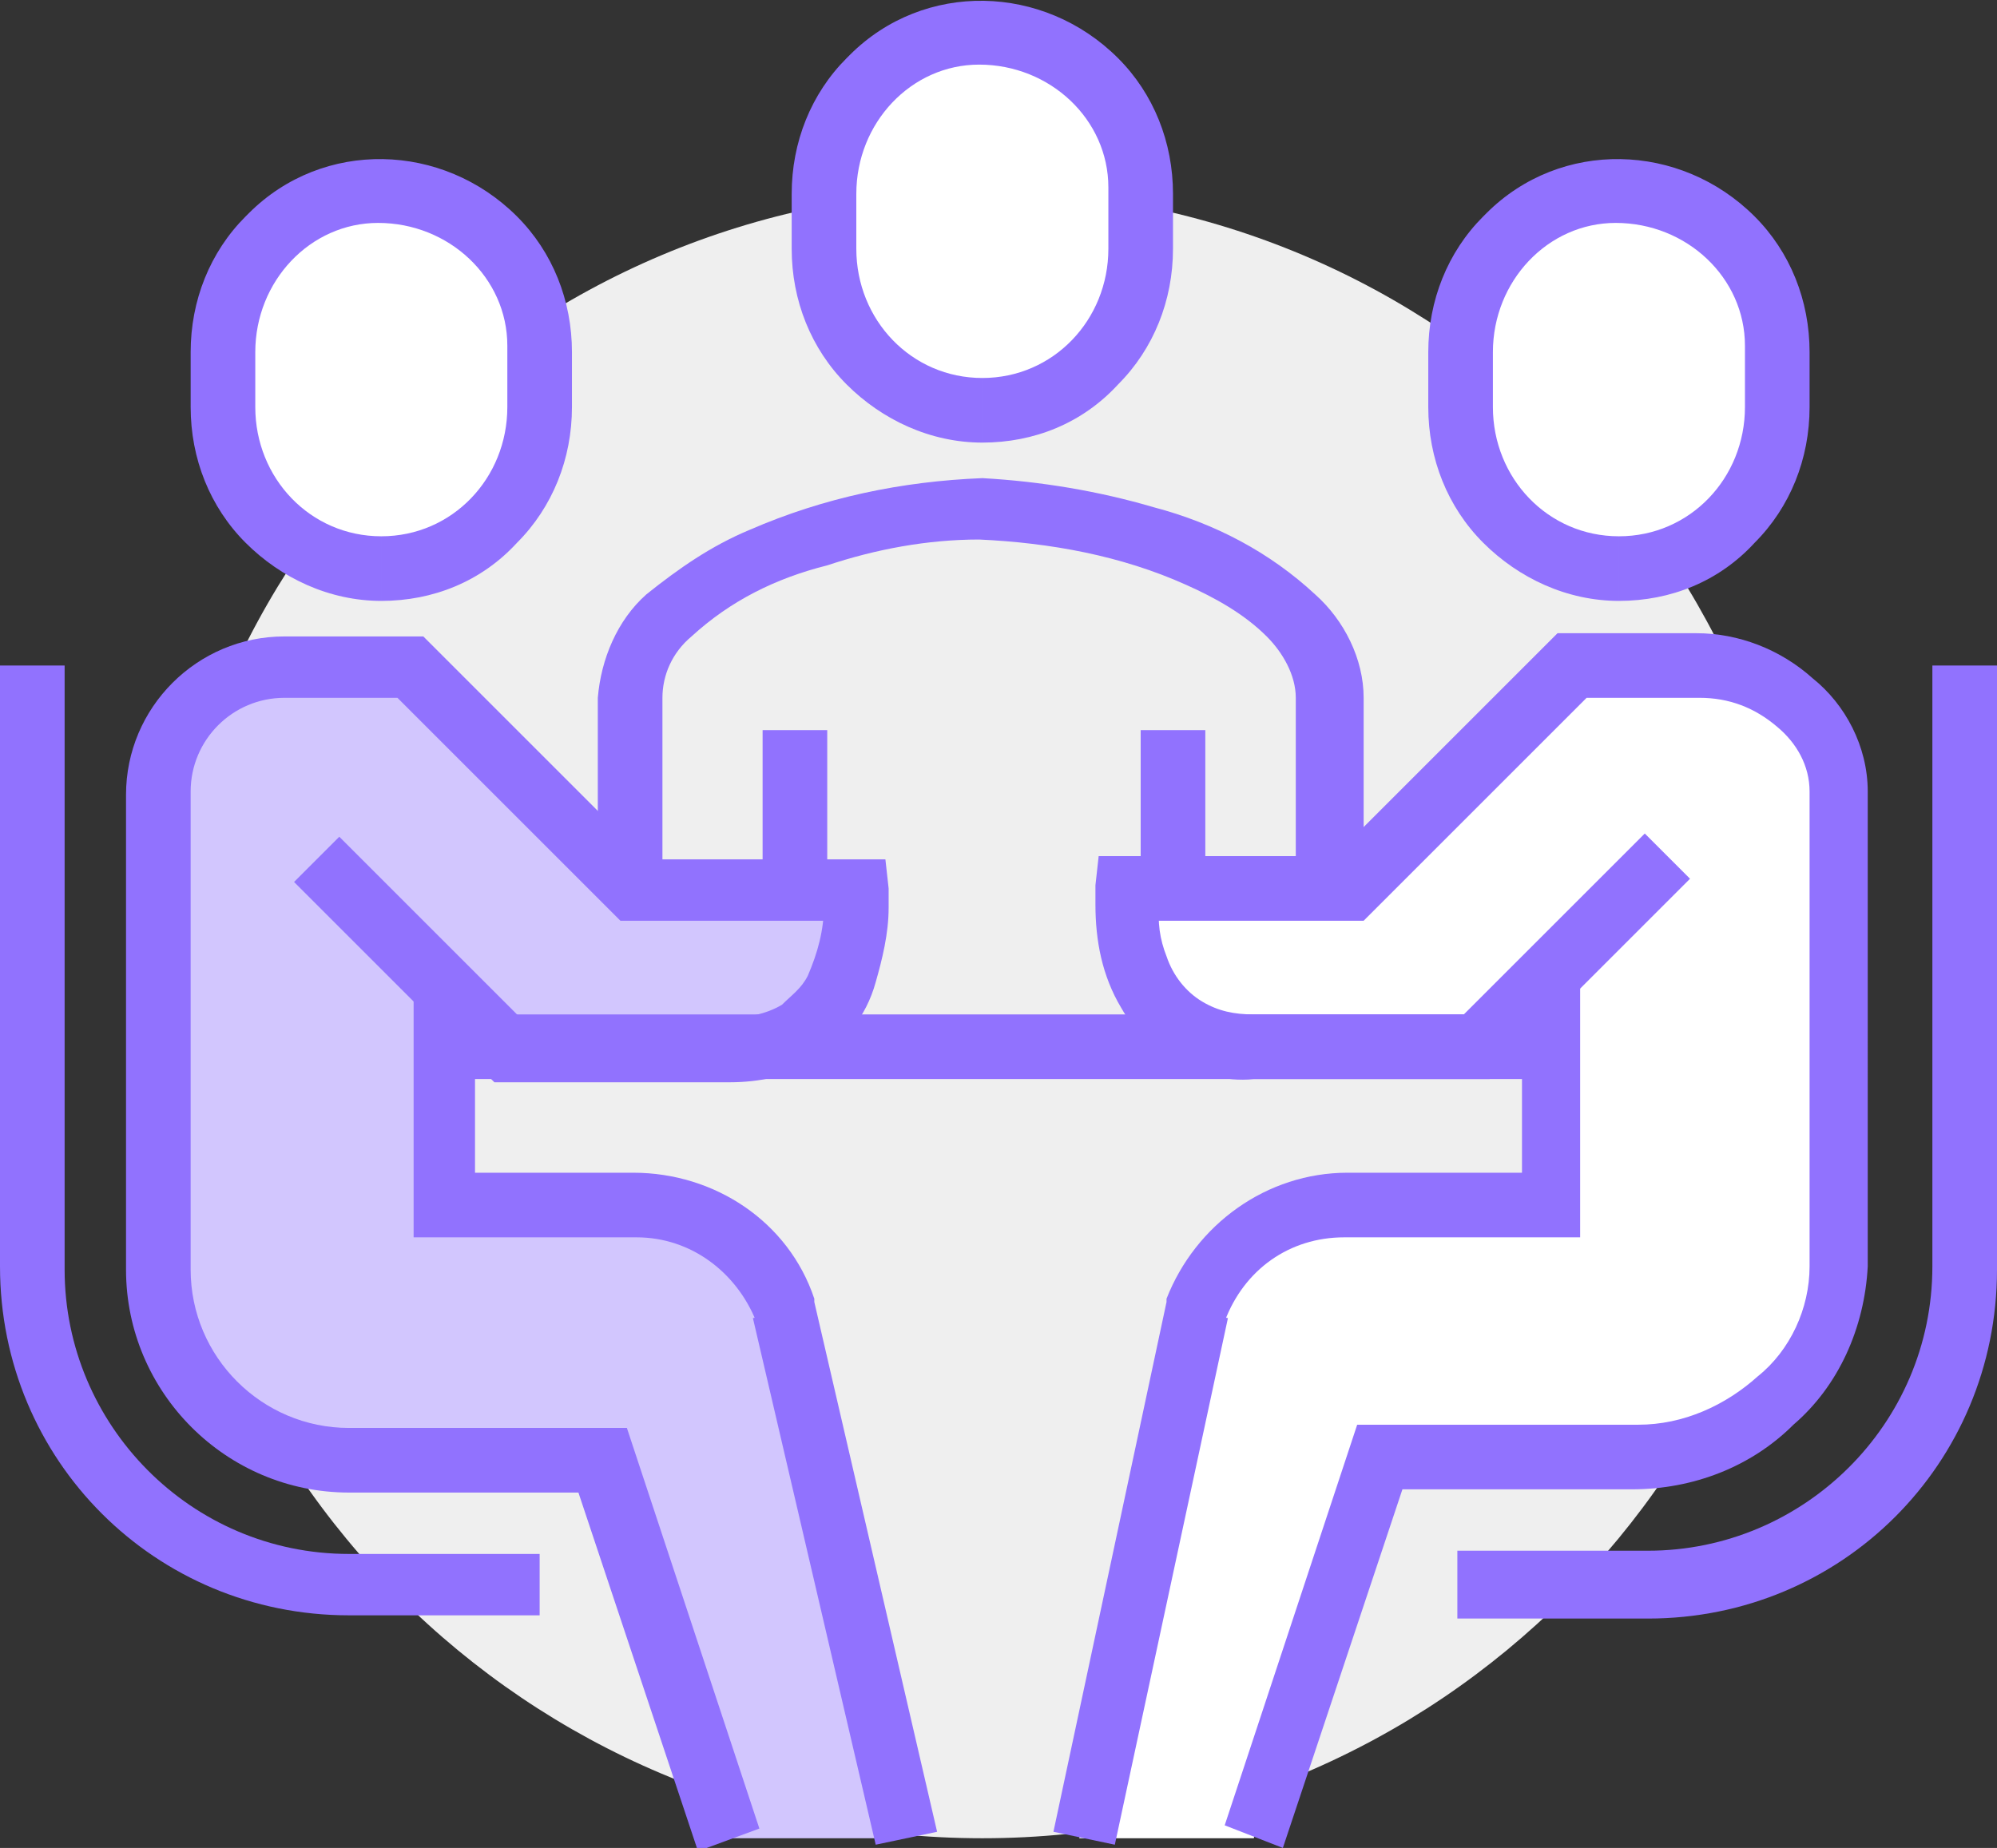 <?xml version="1.0" encoding="utf-8"?>
<!-- Generator: Adobe Illustrator 24.1.0, SVG Export Plug-In . SVG Version: 6.00 Build 0)  -->
<svg version="1.1" id="グループ_605" xmlns="http://www.w3.org/2000/svg" xmlns:xlink="http://www.w3.org/1999/xlink" x="0px"
	 y="0px" viewBox="0 0 61.8 57.2" style="enable-background:new 0 0 61.8 57.2;" xml:space="preserve">
<rect x="0" y="0" width="61.8" height="57.2" fill="#333333" stroke="none"/>
<style type="text/css">
	.st0{fill:#EFEFEF;}
	.st1{fill:#9172FE;}
	.st2{fill:#FFFFFF;}
	.st3{fill:#D2C6FE;}
</style>
<path id="パス_232" class="st0" d="M55.9,31.4c0,14.1-11.4,25.5-25.5,25.5S4.9,45.5,4.9,31.4S16.3,5.9,30.4,5.9
	S55.9,17.3,55.9,31.4L55.9,31.4z"/>
<path id="パス_233" class="st1" d="M42.2,31.4v-9.8c0-1.2-0.6-2.4-1.5-3.2c-1.4-1.3-3.1-2.2-5-2.7c-1.7-0.5-3.5-0.8-5.3-0.9
	c-2.5,0.1-4.9,0.6-7.2,1.6c-1.2,0.5-2.2,1.2-3.2,2c-0.9,0.8-1.4,2-1.5,3.2v9.8h2v-9.8c0-0.7,0.3-1.4,0.9-1.9
	c1.2-1.1,2.6-1.8,4.2-2.2c1.5-0.5,3.1-0.8,4.7-0.8c2.2,0.1,4.4,0.5,6.4,1.4c0.9,0.4,1.8,0.9,2.5,1.6c0.5,0.5,0.9,1.2,0.9,1.9v9.8
	L42.2,31.4z"/>
<path id="パス_234" class="st1" d="M37.3,31.4v-8.8h-2v8.8"/>
<path id="パス_235" class="st1" d="M23.6,22.6v8.8h2v-8.8"/>
<path id="パス_236" class="st2" d="M30.4,12.7c2.7,0,4.9-2.2,4.9-5c0,0,0,0,0,0V6c0.1-2.7-2.1-5-4.8-5c-2.7-0.1-5,2.1-5,4.8
	c0,0.1,0,0.1,0,0.2v1.7C25.5,10.4,27.7,12.6,30.4,12.7C30.4,12.7,30.4,12.7,30.4,12.7z"/>
<path id="パス_237" class="st1" d="M30.4,12.7v1c1.6,0,3.1-0.6,4.2-1.8c1.1-1.1,1.7-2.6,1.7-4.2V6c0-1.6-0.6-3.1-1.7-4.2
	c-2.3-2.3-6-2.4-8.3-0.1c0,0-0.1,0.1-0.1,0.1c-1.1,1.1-1.7,2.6-1.7,4.2v1.7c0,1.6,0.6,3.1,1.7,4.2c1.1,1.1,2.6,1.8,4.2,1.8v-2
	c-2.2,0-3.9-1.8-3.9-4c0,0,0,0,0,0V6c0-2.2,1.7-4,3.8-4c2.2,0,4,1.7,4,3.8c0,0.1,0,0.1,0,0.2v1.7c0,2.2-1.7,4-3.9,4c0,0,0,0,0,0
	L30.4,12.7z"/>
<path id="パス_238" class="st3" d="M24.3,40.6c-0.7-2-2.5-3.3-4.6-3.3h-5.9v-6.9l2,2h6.9c4.5,0,3.9-4.9,3.9-4.9h-6.9l-6.9-6.9H8.8
	c-2.2,0-3.9,1.8-3.9,3.9v14.7c0,3.3,2.6,5.9,5.9,5.9h7.9l3.9,11.8H28L24.3,40.6z"/>
<path id="パス_239" class="st2" d="M11.8,17.6c-2.7,0-4.9-2.2-4.9-5c0,0,0,0,0,0v-1.7c0-2.7,2.1-4.9,4.8-5s4.9,2.1,5,4.8
	c0,0,0,0.1,0,0.1v1.7C16.7,15.3,14.5,17.5,11.8,17.6C11.8,17.6,11.8,17.6,11.8,17.6z"/>
<path id="パス_240" class="st1" d="M11.8,17.6v-1c-2.2,0-3.9-1.8-3.9-4c0,0,0,0,0,0v-1.7c0-2.2,1.7-4,3.8-4c2.2,0,4,1.7,4,3.8
	c0,0.1,0,0.1,0,0.2v1.7c0,2.2-1.7,4-3.9,4c0,0,0,0,0,0v2c1.6,0,3.1-0.6,4.2-1.8c1.1-1.1,1.7-2.6,1.7-4.2v-1.7c0-1.6-0.6-3.1-1.7-4.2
	c-2.3-2.3-6-2.4-8.3-0.1c0,0-0.1,0.1-0.1,0.1c-1.1,1.1-1.7,2.6-1.7,4.2v1.7c0,1.6,0.6,3.1,1.7,4.2c1.1,1.1,2.6,1.8,4.2,1.8
	L11.8,17.6z"/>
<path id="パス_241" class="st1" d="M23.5,56.6l-4.1-12.4h-8.6c-2.7,0-4.9-2.2-4.9-4.9V24.5c0-1.6,1.3-2.9,2.9-2.9h3.5l6.9,6.9h7.3
	v-1l-1,0.1l0.2,0l-0.2,0l0,0l0.2,0l-0.2,0c0,0,0,0.2,0,0.4c0,0.8-0.2,1.5-0.5,2.2c-0.2,0.4-0.5,0.6-0.8,0.9
	c-0.5,0.3-1.1,0.4-1.6,0.4h-6.9v1l0.7-0.7l-5.9-5.9l-1.4,1.4l6.2,6.2h7.3c0.9,0,1.8-0.2,2.6-0.6c0.9-0.6,1.6-1.4,1.9-2.5
	c0.2-0.7,0.4-1.5,0.4-2.3c0-0.2,0-0.4,0-0.6l-0.1-0.9H20l-6.9-6.9H8.8c-2.7,0-4.9,2.2-4.9,4.9c0,0,0,0,0,0v14.7
	c0,3.8,3.1,6.9,6.9,6.9h7.1l3.7,11.1L23.5,56.6L23.5,56.6z"/>
<path id="パス_242" class="st1" d="M12.8,30.4v7.9h6.9c1.7,0,3.1,1.1,3.7,2.6l0.9-0.3l-1,0.2l3.8,16.3l1.9-0.4l-3.8-16.4l0-0.1
	c-0.8-2.4-3.1-3.9-5.6-3.9h-4.9v-5.9H12.8z"/>
<path id="パス_243" class="st2" d="M52.6,20.6h-3.9l-6.9,6.9h-6.9c0,0-0.6,4.9,3.9,4.9h6.9l2.4-2v6.9h-6.3c-2.1,0-3.9,1.3-4.6,3.3
	l-3.8,16.3h5.4l3.9-11.8h7.9c3.3,0,6.3-2.6,6.3-5.9V24.5C56.9,22.4,54.7,20.6,52.6,20.6z"/>
<path id="パス_244" class="st2" d="M50.1,17.6c2.7,0,4.9-2.2,4.9-5c0,0,0,0,0,0v-1.7c0-2.7-2.1-4.9-4.8-5s-4.9,2.1-5,4.8
	c0,0,0,0.1,0,0.1v1.7C45.1,15.3,47.3,17.5,50.1,17.6C50,17.6,50,17.6,50.1,17.6z"/>
<path id="パス_245" class="st1" d="M50.1,17.6v1c1.6,0,3.1-0.6,4.2-1.8c1.1-1.1,1.7-2.6,1.7-4.2v-1.7c0-1.6-0.6-3.1-1.7-4.2
	c-2.3-2.3-6-2.4-8.3-0.1c0,0-0.1,0.1-0.1,0.1c-1.1,1.1-1.7,2.6-1.7,4.2v1.7c0,1.6,0.6,3.1,1.7,4.2c1.1,1.1,2.6,1.8,4.2,1.8v-2
	c-2.2,0-3.9-1.8-3.9-4c0,0,0,0,0,0v-1.7c0-2.2,1.7-4,3.8-4c2.2,0,4,1.7,4,3.8c0,0.1,0,0.1,0,0.2v1.7c0,2.2-1.7,4-3.9,4c0,0,0,0,0,0
	L50.1,17.6z"/>
<path id="パス_246" class="st1" d="M39.7,57.2l3.7-11.1h7.1c1.9,0,3.7-0.7,5-2c1.4-1.2,2.2-3,2.3-4.9V24.5c0-1.4-0.7-2.7-1.7-3.5
	c-1-0.9-2.3-1.4-3.6-1.4h-4.3l-6.9,6.9H34l-0.1,0.9c0,0.2,0,0.4,0,0.6c0,1.1,0.2,2.2,0.8,3.2c0.4,0.7,0.9,1.2,1.5,1.6
	c0.8,0.4,1.7,0.7,2.6,0.6h7.3l6.2-6.2l-1.4-1.4L45,31.7l0.7,0.7v-1h-6.9c-0.6,0-1.1-0.1-1.6-0.4c-0.5-0.3-0.9-0.8-1.1-1.4
	c-0.2-0.5-0.3-1.1-0.2-1.6c0-0.1,0-0.2,0-0.3l0-0.1v0l-0.2,0l0.2,0l0,0l-0.2,0l0.2,0l-1-0.1v1h7.3l6.9-6.9h3.5
	c0.9,0,1.7,0.3,2.4,0.9c0.6,0.5,1,1.2,1,2v14.7c0,1.3-0.6,2.6-1.6,3.4c-1,0.9-2.3,1.5-3.7,1.5H42l-4.1,12.4L39.7,57.2L39.7,57.2z"/>
<path id="パス_247" class="st1" d="M47.1,30.4v5.9h-5.4c-2.5,0-4.7,1.6-5.6,3.9l0,0.1l-3.5,16.4l1.9,0.4l3.5-16.3l-1-0.2l0.9,0.3
	c0.6-1.6,2-2.6,3.7-2.6h7.3v-7.9H47.1z"/>
<path id="パス_248" class="st1" d="M13.7,33.4h34.4v-2H13.7"/>
<path id="パス_249" class="st1" d="M45.1,50.1H51c6,0,10.8-4.8,10.8-10.8V20.6h-2v18.6c0,4.9-4,8.8-8.8,8.8c0,0,0,0,0,0h-5.9V50.1
	L45.1,50.1z"/>
<path id="パス_250" class="st1" d="M16.7,48.1h-5.9c-4.9,0-8.8-4-8.8-8.8c0,0,0,0,0,0V20.6H0v18.6c0,6,4.8,10.8,10.8,10.8h5.9
	L16.7,48.1L16.7,48.1z"/>
</svg>

